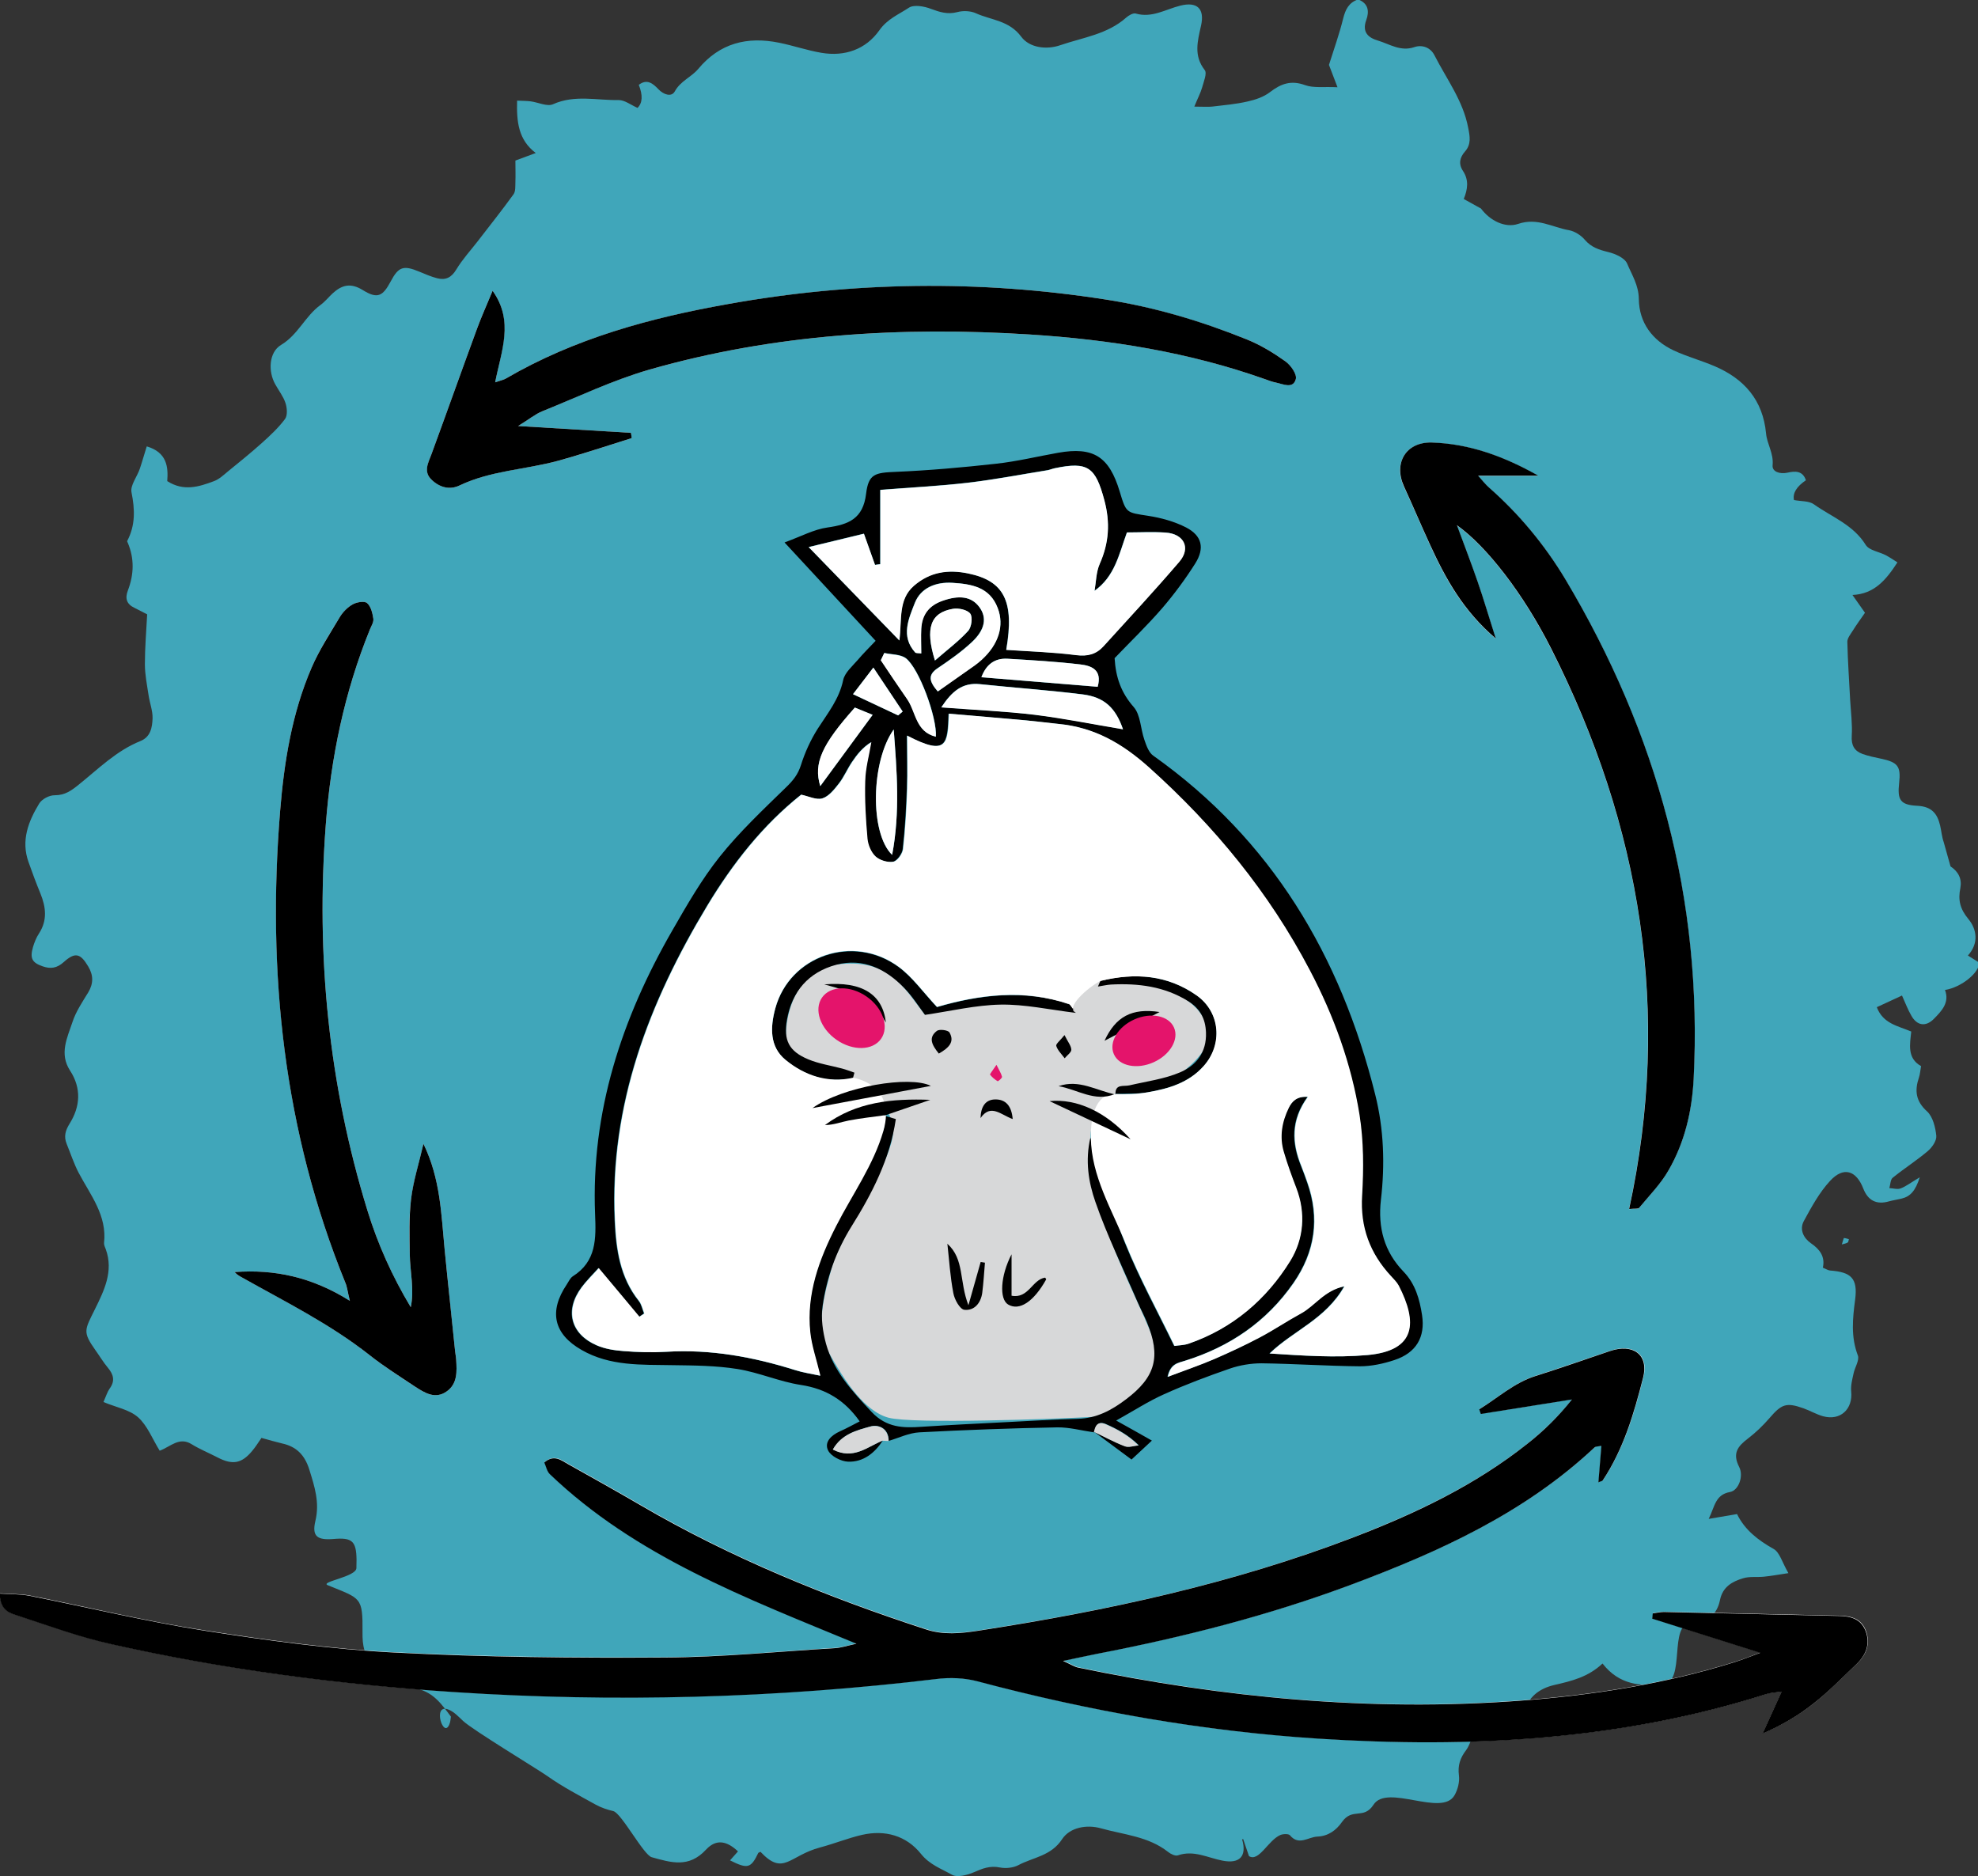 <svg xmlns="http://www.w3.org/2000/svg" id="Ebene_2" data-name="Ebene 2" viewBox="0 0 138.97 131.8"><rect x="0" y="0" width="138.97" height="131.8" fill="#333333" stroke="none"/><defs><style>      .cls-1 {        fill: #40a6ba;      }      .cls-1, .cls-2, .cls-3, .cls-4, .cls-5 {        stroke-width: 0px;      }      .cls-2 {        fill: #e4146b;      }      .cls-3 {        fill: #d7d8d9;      }      .cls-4 {        fill: #000;      }      .cls-5 {        fill: #fff;      }    </style></defs><g id="Ebene_1-2" data-name="Ebene 1"><g><g><path class="cls-1" d="M87.27,129.23c.34,1.17-.16,1.73-1.38,1.49-1.04-.2-2.02-.76-3.14-.37-.18.06-.49-.09-.68-.24-1.39-1.1-3.12-1.21-4.72-1.66-1.02-.29-2.19-.05-2.72.75-.78,1.2-2.04,1.28-3.09,1.84-.36.19-.89.24-1.29.16-.69-.14-1.23.07-1.84.34-.46.2-1.17.38-1.53.17-.74-.42-1.56-.7-2.17-1.46-1.03-1.29-2.53-1.71-4.15-1.34-.99.23-1.95.62-2.93.88-2.2.58-2.57,2.04-4.2.31l-.15.07c-.52,1.08-.74,1.16-1.99.53.2-.22.38-.42.56-.63-.75-.71-1.51-.92-2.25-.12-1.21,1.31-2.46.9-3.81.53-.57-.15-2.13-3.1-2.7-3.24-.42-.1-.85-.24-1.23-.45-1.15-.64-2.33-1.25-3.4-2.01-.76-.53-5.23-3.23-5.92-3.87-.31-.29-.62-.63-1-.79-1.24-.54-.34,2.27.07.91.04-.14.05-.29.07-.43-.64-.85-1.18-1.67-2.39-1.97-1.05-.27-1.98-1.06-2.93-1.68-.8-.52-.9-1.41-.89-2.25.02-2.53-.1-2.37-2.44-3.33-.59-.24,2.02-.59,2.01-1.21,0-.2.01-.4.01-.59-.02-1.3-.31-1.56-1.6-1.45-1.16.1-1.55-.18-1.29-1.27.31-1.3-.06-2.42-.43-3.61-.32-1.02-.9-1.61-1.91-1.83-.47-.11-.94-.25-1.45-.39-.24.35-.42.64-.64.9-.74.9-1.38,1.02-2.43.48-.61-.32-1.26-.58-1.84-.94-.87-.54-1.48.18-2.24.46-.51-.82-.86-1.76-1.52-2.35-.61-.54-1.55-.7-2.43-1.07.19-.43.27-.71.43-.94.4-.54.28-.99-.12-1.47-.32-.38-.57-.81-.86-1.21-.93-1.32-.78-1.42-.05-2.9.63-1.28,1.33-2.67.76-4.22-.05-.14-.13-.29-.12-.43.22-1.94-.95-3.36-1.78-4.93-.34-.65-.57-1.36-.85-2.05-.2-.5-.09-.92.2-1.39.77-1.22.85-2.51.04-3.75-.77-1.19-.19-2.31.17-3.4.24-.74.7-1.42,1.11-2.09.37-.62.37-1.2,0-1.82-.54-.91-.91-1.04-1.72-.31-.49.44-.93.49-1.48.3-.75-.26-.91-.56-.68-1.36.1-.33.23-.66.42-.95.6-.92.49-1.85.1-2.81-.3-.73-.58-1.48-.84-2.22-.53-1.5-.01-2.84.75-4.09.19-.32.72-.6,1.1-.59.73,0,1.18-.34,1.7-.76,1.37-1.1,2.63-2.37,4.32-3.05.72-.29.83-.97.85-1.61.01-.53-.2-1.06-.28-1.6-.11-.73-.26-1.46-.26-2.19,0-1.17.1-2.33.16-3.5-.38-.2-.64-.33-.9-.46-.55-.26-.67-.67-.45-1.23.42-1.11.46-2.22-.01-3.33-.02-.05-.06-.11-.04-.14.58-1.1.54-2.21.3-3.41-.1-.49.39-1.09.58-1.65.17-.5.31-1.01.49-1.58,1.41.42,1.52,1.42,1.44,2.44,1.15.74,2.23.4,3.29,0,.35-.13.65-.41.95-.66.81-.66,1.63-1.32,2.41-2.02.58-.52,1.17-1.07,1.63-1.69.18-.25.14-.77.03-1.11-.15-.46-.47-.87-.71-1.3-.53-.92-.46-2.28.4-2.79,1.19-.71,1.69-2.02,2.76-2.8.32-.23.57-.55.86-.82.65-.59,1.26-.76,2.12-.23,1.03.64,1.4.44,1.96-.61.55-1.04.9-1.15,2.02-.68.41.17.82.35,1.25.46.59.15,1-.05,1.34-.62.43-.71,1-1.33,1.51-1.99.84-1.09,1.7-2.17,2.51-3.29.15-.21.12-.56.13-.85.02-.49,0-.97,0-1.52.44-.16.85-.32,1.43-.53-1.23-.93-1.35-2.21-1.31-3.68.32.02.64.01.95.05.54.07,1.17.39,1.58.2,1.52-.68,3.08-.26,4.61-.29.42,0,.85.34,1.32.55q.53-.51.09-1.62c.58-.44.99-.1,1.38.31.36.38.92.57,1.15.15.4-.73,1.16-1,1.64-1.57,1.52-1.83,3.45-2.3,5.68-1.85,1,.2,1.97.54,2.98.71,1.65.28,3.12-.24,4.07-1.58.56-.8,1.37-1.12,2.08-1.59.35-.23,1.07-.1,1.54.08.62.23,1.18.41,1.86.23.4-.11.93-.09,1.3.08,1.08.49,2.34.5,3.19,1.65.57.77,1.76.94,2.76.59,1.58-.54,3.3-.76,4.62-1.94.17-.15.48-.33.66-.28,1.14.33,2.09-.29,3.12-.55,1.21-.31,1.74.22,1.47,1.41-.24,1.08-.53,2.1.26,3.11.18.23-.07.81-.18,1.22-.11.39-.31.76-.55,1.35.59,0,.92.03,1.24,0,.84-.1,1.68-.17,2.5-.36.55-.12,1.14-.32,1.58-.66.77-.59,1.47-.85,2.46-.49.61.22,1.34.1,2.28.15-.27-.72-.48-1.27-.6-1.57.39-1.23.75-2.24,1-3.27.16-.62.39-1.11,1.05-1.33.73.28.79.85.57,1.45-.31.85.14,1.24.82,1.44.83.25,1.59.79,2.56.46.52-.18,1.12,0,1.41.57.85,1.67,2.01,3.19,2.37,5.09.12.61.23,1.16-.22,1.67-.36.41-.48.86-.15,1.36.43.65.34,1.29.06,1.98l1.21.67c.63.85,1.7,1.39,2.61,1.08,1.35-.46,2.4.24,3.56.44.4.07.85.35,1.12.67.46.54,1.01.71,1.66.87.49.12,1.15.41,1.32.81.33.79.81,1.51.82,2.49.02,1.65.94,2.9,2.45,3.61.92.43,1.92.7,2.86,1.1,2.09.89,3.41,2.38,3.63,4.74.07.74.54,1.39.46,2.22-.05.47.52.64,1.03.53.54-.12,1.08-.16,1.31.53q-.99.67-.84,1.39c.5.1,1.05.05,1.4.3,1.25.89,2.76,1.43,3.64,2.85.24.39.94.48,1.42.73.28.15.54.33.81.5-.8,1.23-1.62,2.22-3.16,2.29.36.51.61.86.88,1.25-.31.45-.6.84-.86,1.26-.15.24-.38.52-.38.77.03,1.38.13,2.75.2,4.13.05.83.16,1.67.11,2.49-.04.66.18,1.06.76,1.27.42.15.86.24,1.29.33,1.19.25,1.41.54,1.28,1.7-.13,1.18.06,1.55,1.27,1.61,1.01.05,1.41.54,1.61,1.39.09.39.12.79.25,1.16l.48,1.71c.56.37.81.88.69,1.52-.17.83-.03,1.46.56,2.17.58.7.77,1.69-.03,2.57.32.2.55.35.78.49.07.68-1.23,1.75-2.39,1.93.34.89-.24,1.48-.78,2.03-.57.58-1.19.48-1.58-.22-.24-.41-.41-.86-.66-1.42-.65.3-1.17.54-1.77.82.44,1.16,1.47,1.31,2.42,1.71-.09.89-.31,1.87.69,2.43-.06.32-.07.57-.15.8-.31.92-.23,1.66.57,2.38.41.38.59,1.12.65,1.72.03.34-.3.82-.6,1.07-.79.67-1.66,1.22-2.46,1.87-.17.13-.16.48-.24.73.27.01.57.11.8.02.37-.14.7-.4,1.34-.78-.31.96-.66,1.35-1.29,1.5-.29.07-.58.11-.87.19q-1.31.38-1.81-.9c-.5-1.28-1.39-1.56-2.33-.54-.76.82-1.31,1.84-1.85,2.83-.32.6-.01,1.2.51,1.56.63.43,1,.95.83,1.71.24.1.37.19.51.2,1.47.11,1.95.54,1.76,2.03-.18,1.35-.31,2.63.19,3.94.12.33-.21.83-.3,1.25-.09.42-.21.85-.17,1.27.13,1.25-.76,2.08-1.97,1.75-.47-.13-.91-.39-1.38-.56-1.22-.43-1.54-.3-2.4.7-.45.52-.96,1.01-1.51,1.43-.71.54-1.1,1.03-.61,1.99.33.64-.04,1.65-.64,1.76-1.04.19-1.06.99-1.5,1.89.78-.13,1.33-.23,1.99-.34.54,1.11,1.48,1.84,2.57,2.45.43.24.6.95,1.04,1.7-.73.11-1.22.2-1.72.25-.49.05-1.01-.03-1.46.11-.77.23-1.44.6-1.63,1.54-.21,1.04-.89,1.54-2.02,1.59-1.63.07-.35,4.16-1.97,4.32-1.58.15-3.09.05-4.26-1.46-1.02.96-2.18,1.23-3.39,1.51-1,.23-1.91.83-2.12,2.05-.05.27-.25.53-.44.76-.66.79-1.09.83-1.88.16-.21-.18-.32-.49-.61-.96-.3.64-.44.92-.57,1.21-.19.45-.29.97-.57,1.35-.42.55-.6,1.07-.51,1.78.06.45-.08,1-.31,1.4-.89,1.54-4.73-.83-5.69.66-.7,1.08-1.48.17-2.22,1.22-.42.6-.98.99-1.73,1.02-.64.03-1.3.66-1.92-.09-.1-.12-.49-.1-.68-.02-.86.38-1.51,1.92-2.2,1.48l-.41-1.2Z"></path><path class="cls-1" d="M25.66,24c-.43-.24-.72-.36-.94-.55-.06-.05.07-.48.11-.48.3.02.62.04.88.17.08.04-.01.41-.04.86Z"></path><path class="cls-1" d="M16.85,93.89l-.61-.75c.14-.1.3-.28.43-.27.49.05.62.36.18,1.02Z"></path><path class="cls-1" d="M129.4,87.44c.1-.31.13-.46.15-.46.12,0,.23.05.35.08-.03.08-.03.2-.08.23-.11.07-.25.09-.42.14Z"></path></g><g><path class="cls-5" d="M0,111.96c.04,1.25.79,1.38,1.36,1.56,2.16.71,4.3,1.48,6.51,1.98,7.93,1.78,15.97,2.83,24.08,3.36,11.32.73,22.6.42,33.86-.92.94-.11,1.96-.08,2.88.16,7.86,2.1,15.84,3.52,23.96,4.03,10.66.68,21.2.13,31.47-3.13.31-.1.66-.1,1.07-.17-.49,1.09-.92,2.02-1.34,2.95,1.38-.6,2.55-1.29,3.6-2.13,1.06-.84,2-1.81,2.99-2.74.68-.64,1-1.43.65-2.35-.31-.83-1.02-1.03-1.84-1.05-4.11-.09-8.22-.19-12.33-.28-.26,0-.52.06-.78.1-.01.12-.03.25-.04.37,2.49.79,4.98,1.58,7.59,2.4-.63.23-1.22.48-1.82.66-4.93,1.54-9.99,2.33-15.13,2.71-10.44.78-20.74-.2-30.96-2.33-.27-.06-.51-.22-1.07-.47,1.03-.22,1.71-.37,2.39-.5,6.06-1.17,12.03-2.69,17.83-4.85,6.21-2.32,12.21-5.04,17.13-9.66.06-.06.2-.05.47-.1-.07.88-.14,1.71-.21,2.56.13-.06.26-.07.31-.14,1.46-2.2,2.19-4.7,2.83-7.21.41-1.61-.7-2.42-2.33-1.87-1.74.59-3.47,1.19-5.22,1.75-1.52.48-2.65,1.54-3.96,2.34.04.11.08.22.11.33,2.13-.34,4.27-.68,6.4-1.02-.93,1.17-1.96,2.18-3.09,3.08-3.68,2.93-7.88,4.92-12.24,6.6-8.52,3.28-17.39,5.19-26.39,6.57-1.24.19-2.43.31-3.68-.1-6.96-2.27-13.7-5.02-20.04-8.72-1.68-.98-3.38-1.93-5.08-2.88-.5-.28-1.01-.71-1.68-.12.12.26.17.62.38.81,6.05,5.79,13.72,8.67,21.55,11.92-.69.15-1.08.29-1.49.31-4,.25-7.99.64-11.99.66-6.33.03-12.66-.02-18.98-.35-4.47-.23-8.94-.85-13.37-1.54-4.11-.64-8.16-1.63-12.24-2.44-.65-.13-1.33-.1-2.1-.16ZM29.75,80.36c-.32,1.39-.71,2.63-.87,3.89-.16,1.28-.12,2.59-.09,3.88.02,1.23.33,2.46.07,3.71-1.31-2.17-2.32-4.43-3.05-6.81-2.72-8.85-3.62-17.89-2.92-27.1.36-4.71,1.31-9.31,3.1-13.71.1-.25.28-.53.24-.76-.06-.39-.17-.86-.44-1.09-.19-.16-.73-.07-1.01.09-.36.2-.69.55-.91.9-.7,1.15-1.44,2.3-1.97,3.53-1.39,3.21-1.94,6.65-2.22,10.1-.91,11.37.25,22.47,4.58,33.12.12.3.16.64.32,1.28-2.66-1.67-5.28-2.23-8.1-2.02.18.21.41.32.63.44,3.02,1.68,6.12,3.23,8.85,5.39,1.02.8,2.11,1.5,3.19,2.21.68.45,1.42.92,2.24.34.76-.54.71-1.4.66-2.22-.01-.22-.06-.43-.08-.64-.25-2.37-.5-4.73-.73-7.1-.24-2.47-.29-4.97-1.49-7.43ZM36.4,29.93c.73-.45,1.19-.83,1.71-1.04,2.5-1.02,4.96-2.2,7.54-2.93,8.73-2.49,17.68-3.03,26.7-2.46,5.63.36,11.18,1.23,16.53,3.14.25.09.51.19.77.24.51.09,1.2.45,1.39-.24.09-.34-.37-.98-.74-1.26-.83-.59-1.72-1.14-2.67-1.52-3.22-1.29-6.53-2.28-9.97-2.82-8.85-1.38-17.68-1.25-26.5.32-5.46.98-10.77,2.41-15.61,5.23-.17.1-.38.14-.76.27.41-2.19,1.34-4.28-.18-6.43-.4.96-.78,1.79-1.09,2.65-1.08,2.94-2.13,5.9-3.21,8.84-.23.62-.57,1.23.02,1.79.55.52,1.27.73,1.95.4,2.19-1.06,4.61-1.11,6.9-1.73,1.75-.47,3.47-1.06,5.2-1.6-.02-.12-.04-.25-.05-.37-2.51-.15-5.02-.3-7.93-.48ZM108.05,33.42c-2.4-1.36-4.84-2.24-7.47-2.32-1.8-.06-2.7,1.44-1.95,3.08.63,1.37,1.22,2.76,1.85,4.14,1.08,2.36,2.32,4.61,4.6,6.55-.49-1.53-.85-2.76-1.27-3.98-.43-1.25-.91-2.49-1.46-3.98,2.07,1.45,4.67,4.8,6.63,8.68,6.31,12.45,8.47,25.52,5.47,39.36.4-.04.63,0,.7-.08.72-.87,1.52-1.69,2.08-2.66,1.12-1.95,1.63-4.1,1.75-6.36.65-12.65-2.55-24.31-9.01-35.14-1.45-2.43-3.24-4.59-5.38-6.46-.23-.2-.42-.45-.75-.82h4.2Z"></path><path class="cls-4" d="M0,111.96c.77.05,1.45.03,2.1.16,4.08.81,8.13,1.79,12.24,2.44,4.43.69,8.89,1.31,13.37,1.54,6.32.33,12.65.39,18.98.35,4-.02,7.99-.42,11.99-.66.4-.02.8-.16,1.49-.31-7.83-3.24-15.5-6.13-21.55-11.92-.2-.2-.26-.55-.38-.81.68-.59,1.18-.16,1.68.12,1.7.95,3.4,1.9,5.08,2.88,6.34,3.7,13.08,6.45,20.04,8.72,1.24.41,2.44.29,3.68.1,9-1.39,17.87-3.3,26.39-6.57,4.36-1.67,8.56-3.67,12.24-6.6,1.13-.89,2.16-1.91,3.09-3.08-2.13.34-4.27.68-6.4,1.02-.04-.11-.08-.22-.11-.33,1.31-.8,2.44-1.86,3.96-2.34,1.75-.55,3.48-1.16,5.22-1.75,1.63-.55,2.74.25,2.33,1.87-.64,2.51-1.37,5.01-2.83,7.21-.05.07-.18.08-.31.14.07-.85.14-1.68.21-2.56-.27.05-.4.04-.47.1-4.92,4.62-10.92,7.34-17.13,9.66-5.79,2.16-11.76,3.68-17.83,4.85-.68.13-1.36.29-2.39.5.56.25.81.42,1.07.47,10.22,2.12,20.52,3.1,30.96,2.33,5.14-.38,10.2-1.17,15.13-2.71.6-.19,1.19-.43,1.82-.66-2.61-.83-5.1-1.61-7.59-2.4.01-.12.03-.25.04-.37.26-.03.52-.1.78-.1,4.11.09,8.22.19,12.33.28.82.02,1.52.22,1.84,1.05.35.92.03,1.7-.65,2.35-.98.93-1.93,1.91-2.99,2.74-1.05.84-2.22,1.53-3.6,2.13.42-.93.85-1.86,1.34-2.95-.42.06-.76.07-1.07.17-10.27,3.26-20.81,3.81-31.47,3.13-8.12-.52-16.1-1.94-23.96-4.03-.91-.24-1.93-.28-2.88-.16-11.26,1.35-22.55,1.66-33.86.92-8.11-.53-16.15-1.58-24.08-3.36-2.21-.49-4.35-1.27-6.51-1.98-.57-.19-1.32-.31-1.36-1.56Z"></path><path class="cls-4" d="M29.75,80.36c1.2,2.46,1.25,4.96,1.49,7.43.23,2.37.49,4.73.73,7.1.02.22.07.43.08.64.05.82.1,1.68-.66,2.22-.81.58-1.55.11-2.24-.34-1.08-.72-2.18-1.41-3.19-2.21-2.74-2.16-5.83-3.7-8.85-5.39-.22-.12-.44-.23-.63-.44,2.81-.21,5.44.35,8.1,2.02-.16-.64-.19-.98-.32-1.28-4.33-10.65-5.5-21.75-4.58-33.12.28-3.45.83-6.89,2.22-10.1.53-1.23,1.28-2.37,1.97-3.53.22-.36.55-.7.91-.9.28-.16.83-.25,1.01-.09.27.23.38.7.44,1.09.04.24-.14.51-.24.76-1.79,4.4-2.74,9-3.1,13.71-.7,9.21.2,18.25,2.92,27.1.73,2.38,1.74,4.63,3.05,6.81.26-1.25-.05-2.48-.07-3.71-.02-1.29-.06-2.6.09-3.88.15-1.26.55-2.5.87-3.89Z"></path><path class="cls-4" d="M36.4,29.93c2.92.18,5.43.33,7.93.48.02.12.04.25.05.37-1.73.54-3.45,1.12-5.2,1.6-2.29.62-4.71.68-6.9,1.73-.69.33-1.4.13-1.95-.4-.6-.56-.25-1.18-.02-1.79,1.08-2.94,2.13-5.9,3.21-8.84.31-.85.69-1.68,1.09-2.65,1.53,2.15.6,4.24.18,6.43.38-.13.59-.17.76-.27,4.84-2.82,10.15-4.26,15.61-5.23,8.81-1.58,17.65-1.7,26.5-.32,3.44.53,6.75,1.52,9.97,2.82.94.38,1.84.93,2.67,1.52.38.27.84.92.74,1.26-.19.7-.89.34-1.39.24-.26-.05-.52-.15-.77-.24-5.35-1.9-10.89-2.78-16.53-3.14-9.02-.57-17.97-.03-26.7,2.46-2.58.74-5.04,1.92-7.54,2.93-.52.21-.97.59-1.71,1.04Z"></path><path class="cls-4" d="M108.05,33.42h-4.2c.33.37.52.62.75.82,2.13,1.87,3.92,4.03,5.38,6.46,6.46,10.83,9.66,22.49,9.01,35.14-.12,2.25-.63,4.41-1.75,6.36-.55.97-1.36,1.79-2.08,2.66-.07.08-.29.04-.7.08,3-13.84.83-26.91-5.47-39.36-1.96-3.88-4.56-7.22-6.63-8.68.55,1.49,1.03,2.73,1.46,3.98.42,1.21.78,2.45,1.27,3.98-2.28-1.94-3.52-4.2-4.6-6.55-.63-1.37-1.22-2.76-1.85-4.14-.75-1.64.14-3.13,1.95-3.08,2.63.08,5.06.96,7.47,2.32Z"></path></g><path class="cls-3" d="M64.98,71.29c-1.46-1.89-2.54-4.02-6.24-3.52-2.51.34-3.47,2.96-3.52,4.83s2.79,2.44,3.75,2.78,3.58,1.95,3.78,3.85c.22,2.09-3.68,7.58-4.25,9.62-.57,2.04-1.28,4.38-.24,6.23,1.04,1.86,2.45,4.06,4.16,4.52s11.87.08,14.25-.05,4.69-2.35,4.79-3.66-1.95-5.04-3.1-7.97c-1.02-2.6-1.8-5.93-1.75-8,.05-2.07,1.72-3.08,1.72-3.08,4.85-.21,6.4-3.33,6.4-3.33,0,0,.73-1.7-1.25-3.18-1.62-1.21-4.14-2.81-6.61-1.51-.76.4-1.75,1.7-1.75,1.7-4.43-1.63-10.14.74-10.14.74Z"></path><g><path class="cls-4" d="M76.86,100.63c-.86-.12-1.72-.36-2.57-.35-3.23.06-6.47.18-9.7.35-.73.04-1.44.39-2.15.6,0-.89-.71-1.18-1.3-1.01-.94.27-2,.52-2.62,1.61,1.45.75,2.43-.2,3.51-.63-.58.89-1.38,1.53-2.45,1.49-.49-.02-1.2-.38-1.4-.79-.29-.59.23-1.07.83-1.34.48-.21.93-.47,1.39-.7-1.05-1.49-2.37-2.29-4.13-2.56-1.51-.23-2.95-.88-4.46-1.12-1.5-.24-3.05-.25-4.57-.27-2.19-.04-4.38.08-6.38-1.07-1.96-1.12-2.32-2.7-1.04-4.6.13-.2.24-.45.42-.57,1.67-1.05,1.64-2.65,1.57-4.36-.29-7.2,1.87-13.76,5.42-19.93,1.03-1.79,2.07-3.61,3.35-5.21,1.39-1.74,3.04-3.29,4.64-4.85.49-.47.84-.9,1.05-1.56.28-.89.68-1.77,1.18-2.56.7-1.09,1.51-2.08,1.79-3.42.11-.52.64-.97,1.02-1.41.37-.44.79-.85,1.26-1.35-2.1-2.26-4.13-4.46-6.4-6.91,1.18-.43,2.07-.92,3.01-1.05,1.49-.21,2.51-.61,2.72-2.37.17-1.41.64-1.48,2.09-1.54,2.35-.1,4.7-.31,7.04-.57,1.46-.16,2.9-.51,4.36-.77,2.48-.44,3.59.26,4.33,2.73.46,1.53.46,1.46,2,1.7.91.14,1.85.4,2.67.82,1.11.58,1.31,1.45.64,2.52-.69,1.09-1.47,2.15-2.31,3.13-1.08,1.25-2.27,2.39-3.36,3.53.08,1.37.47,2.44,1.34,3.43.49.56.48,1.53.75,2.3.14.41.31.91.64,1.13,8.31,5.9,13.15,14.06,15.58,23.8.61,2.43.69,4.92.4,7.4-.22,1.95.23,3.63,1.59,5.04.83.86,1.13,1.94,1.3,3.05.24,1.56-.42,2.66-1.94,3.16-.78.26-1.62.44-2.43.44-2.3-.02-4.61-.18-6.91-.21-.74,0-1.52.13-2.22.37-1.56.54-3.11,1.12-4.62,1.8-1.1.49-2.11,1.15-3.37,1.85.97.54,1.65.92,2.51,1.41-.54.5-.9.84-1.43,1.33-.92-.68-1.8-1.33-2.67-1.98.74.36,1.46.75,2.22,1.04.27.11.64-.04.97-.06-.76-.74-1.52-1.14-2.31-1.49-.53-.23-.75.08-.82.57ZM62.13,78.38c.26.08.51.15.81.24-.42,2.83-1.68,5.25-3.12,7.55-1.09,1.75-1.75,3.62-2.03,5.61-.12.85.02,1.78.24,2.61.53,1.94,1.85,3.36,3.2,4.8,1.06,1.12,2.21,1.14,3.52,1.05,2-.13,4.01-.23,6.01-.33,1.65-.08,3.3-.19,4.96-.23,1.32-.03,2.39-.61,3.39-1.37,2.09-1.57,2.46-3.01,1.47-5.42-.2-.49-.46-.96-.67-1.45-1-2.33-2.12-4.61-2.95-7-.48-1.37-.73-2.9-.35-4.52.83,2.58,1.48,5.07,2.44,7.44.98,2.44,2.26,4.77,3.44,7.2.32-.05.68-.04,1-.16,3.09-1.07,5.46-3.1,7.14-5.82.95-1.53,1.11-3.35.41-5.14-.32-.83-.62-1.66-.87-2.51-.32-1.07-.13-2.12.35-3.1.23-.46.57-.82,1.34-.77-1.19,1.64-1.12,3.22-.46,4.85.15.38.3.77.43,1.16.89,2.52.55,4.88-.97,7.07-1.89,2.72-4.48,4.48-7.62,5.46-.5.15-1.02.2-1.22,1.13,1.21-.46,2.25-.81,3.25-1.24,1.08-.46,2.16-.97,3.2-1.52.99-.52,1.92-1.16,2.91-1.69.98-.53,1.62-1.61,3.05-1.91-1.3,2.31-3.59,3.11-5.25,4.72,2.32.15,4.61.31,6.87.11,3.44-.31,3.52-2.31,2.2-4.87-.13-.26-.36-.47-.56-.69-1.48-1.6-2.16-3.43-2.02-5.65.11-1.88.12-3.8-.18-5.65-.57-3.58-1.81-6.98-3.5-10.19-2.86-5.45-6.7-10.1-11.28-14.23-1.91-1.71-3.86-2.82-6.36-3.06-.77-.07-1.53-.18-2.29-.25-1.8-.16-3.61-.31-5.42-.47-.08,2.11-.09,3.02-2.93,1.54,0,1.29.04,2.51,0,3.73-.05,1.42-.13,2.84-.29,4.24-.04.33-.4.83-.68.89-.39.07-.95-.09-1.25-.37-.32-.29-.53-.81-.57-1.25-.12-1.35-.2-2.7-.16-4.05.03-.91.28-1.82.43-2.73-.61.38-1,.88-1.35,1.4-.33.49-.56,1.05-.92,1.51-.32.41-.7.9-1.16,1.04-.42.13-.97-.15-1.49-.26-2.7,2.15-4.8,4.82-6.59,7.79-4.1,6.81-6.87,14-6.5,22.12.09,2.03.36,4,1.69,5.66.19.24.25.58.37.88l-.34.23c-.92-1.1-1.84-2.2-2.86-3.42-.36.4-.82.85-1.2,1.36-1.19,1.6-.77,3.26,1.05,4.06.58.25,1.25.36,1.89.41,1,.08,2.01.11,3.01.05,3.12-.19,6.12.36,9.07,1.29.53.17,1.1.25,1.75.39-.27-1.14-.61-2.09-.71-3.06-.28-2.69.62-5.11,1.82-7.46,1.13-2.21,2.23-4.43,3.31-6.66.16-.32.08-.76.12-1.14l-.04.03ZM76.89,41.52c.12-.64.12-1.34.37-1.92.65-1.47.75-2.89.32-4.47-.62-2.31-1.14-2.73-3.48-2.24-.17.04-.34.11-.51.14-1.86.3-3.72.66-5.6.88-1.98.23-3.97.33-6.15.5v5.22c-.12.02-.25.04-.37.05-.26-.73-.52-1.46-.78-2.19-1.29.31-2.48.6-3.88.94,2.17,2.23,4.16,4.28,6.37,6.56.19-1.49-.09-2.88,1.02-3.84,1.13-.99,2.4-1.16,3.81-.87,2.53.52,3.27,1.95,2.68,5.37,1.65.11,3.3.16,4.92.37.8.1,1.4-.06,1.91-.62,1.79-1.97,3.6-3.92,5.33-5.94.82-.97.33-1.96-.96-2.05-.92-.07-1.86-.01-2.72-.01-.57,1.57-.85,3.09-2.29,4.11ZM66.14,49.69c2.35.18,4.47.27,6.56.52,2.08.25,4.14.67,6.2,1.02-.51-1.48-1.29-2.25-2.83-2.45-2.4-.3-4.81-.46-7.22-.72-1.23-.13-1.97.5-2.71,1.62ZM65.88,48.57c.76-.53,1.43-1,2.09-1.47.34-.24.68-.47.99-.75,1.21-1.09,1.61-2.42,1.13-3.64-.57-1.48-1.86-1.68-3.18-1.77-1.15-.07-2.22.34-2.64,1.41-.43,1.1-1.01,2.34.02,3.48.06.06.22.04.43.07,0-.59-.03-1.17,0-1.74.05-.98.53-1.63,1.5-1.96,1.16-.4,2.02-.3,2.57.43.56.74.43,1.6-.53,2.49-.73.68-1.56,1.26-2.39,1.82-.68.46-.62.9,0,1.62ZM77.12,48.25c.34-1.21-.47-1.48-1.22-1.57-1.7-.2-3.41-.3-5.12-.4-.91-.05-1.51.42-1.83,1.3,2.74.22,5.38.44,8.17.67ZM62.79,51.25c-1.6,2.24-1.69,7.29-.11,8.81.57-3.02.33-5.91.11-8.81ZM62.13,45.88c-.08.17-.16.34-.24.5.62.91,1.22,1.83,1.85,2.73.62.89.59,2.31,2.02,2.64.08-1.36-1.18-4.8-2.11-5.51-.38-.29-1-.26-1.51-.37ZM60.06,49.71c-2.33,2.62-2.91,3.92-2.43,5.52,1.25-1.7,2.45-3.33,3.68-5.01-.36-.15-.78-.32-1.25-.51ZM65.69,46.41c.88-.77,1.68-1.36,2.33-2.08.24-.26.33-.96.15-1.21-.2-.27-.82-.41-1.22-.34-1.55.26-1.98,1.33-1.26,3.64ZM63.1,50.26c.11-.09.21-.18.32-.27-.63-.94-1.25-1.88-2.06-3.09-.57.74-.95,1.24-1.43,1.87,1.21.57,2.19,1.03,3.17,1.49Z"></path><path class="cls-3" d="M62.02,101.21c-1.08.43-2.06,1.38-3.51.63.62-1.09,1.68-1.35,2.62-1.61.59-.17,1.29.12,1.3,1.01-.14,0-.27-.02-.41-.02Z"></path><path class="cls-5" d="M76.89,41.52c1.44-1.02,1.72-2.54,2.29-4.11.86,0,1.79-.05,2.72.01,1.29.09,1.79,1.08.96,2.05-1.73,2.02-3.54,3.97-5.33,5.94-.51.56-1.11.72-1.91.62-1.63-.21-3.28-.26-4.92-.37.59-3.42-.15-4.85-2.68-5.37-1.4-.29-2.68-.11-3.81.87-1.11.97-.83,2.35-1.02,3.84-2.21-2.28-4.2-4.32-6.37-6.56,1.4-.34,2.59-.63,3.88-.94.26.73.52,1.46.78,2.19.12-.02.25-.04.37-.05v-5.22c2.18-.17,4.17-.27,6.15-.5,1.87-.22,3.73-.58,5.6-.88.17-.03.34-.11.51-.14,2.34-.49,2.86-.07,3.48,2.24.42,1.58.33,3-.32,4.47-.26.58-.26,1.27-.37,1.92Z"></path><path class="cls-5" d="M66.14,49.69c.74-1.12,1.48-1.75,2.71-1.62,2.4.25,4.82.42,7.22.72,1.54.19,2.32.97,2.83,2.45-2.06-.34-4.12-.76-6.2-1.02-2.09-.25-4.21-.34-6.56-.52Z"></path><path class="cls-5" d="M65.88,48.57c-.62-.72-.68-1.16,0-1.62.83-.56,1.66-1.14,2.39-1.82.96-.89,1.09-1.75.53-2.49-.55-.74-1.41-.84-2.57-.43-.97.34-1.44.98-1.5,1.96-.03.57,0,1.15,0,1.74-.21-.03-.37,0-.43-.07-1.03-1.14-.45-2.38-.02-3.48.42-1.07,1.49-1.48,2.64-1.41,1.32.08,2.62.28,3.18,1.77.47,1.23.07,2.55-1.13,3.64-.3.28-.65.51-.99.75-.67.47-1.34.94-2.09,1.47Z"></path><path class="cls-5" d="M77.12,48.25c-2.79-.23-5.43-.44-8.17-.67.33-.88.92-1.35,1.83-1.3,1.71.1,3.42.2,5.12.4.75.09,1.56.35,1.22,1.57Z"></path><path class="cls-5" d="M62.79,51.25c.22,2.9.46,5.79-.11,8.81-1.58-1.52-1.49-6.57.11-8.81Z"></path><path class="cls-5" d="M62.13,45.88c.51.12,1.13.09,1.51.37.93.71,2.19,4.15,2.11,5.51-1.43-.34-1.4-1.75-2.02-2.64-.63-.9-1.24-1.82-1.85-2.73.08-.17.16-.34.24-.5Z"></path><path class="cls-5" d="M60.06,49.71c.47.19.89.37,1.25.51-1.23,1.68-2.43,3.31-3.68,5.01-.49-1.6.1-2.91,2.43-5.52Z"></path><path class="cls-5" d="M65.69,46.41c-.72-2.31-.3-3.37,1.26-3.64.39-.07,1.02.07,1.22.34.18.25.09.95-.15,1.21-.65.72-1.45,1.31-2.33,2.08Z"></path><path class="cls-5" d="M63.1,50.26c-.98-.46-1.96-.92-3.17-1.49.49-.64.87-1.13,1.43-1.87.8,1.2,1.43,2.15,2.06,3.09-.11.09-.21.18-.32.27Z"></path><path class="cls-3" d="M76.86,100.63c.07-.49.29-.8.82-.57.79.35,1.56.75,2.31,1.49-.33.03-.7.17-.97.06-.76-.29-1.48-.69-2.22-1.04,0,0,.06.06.06.06Z"></path><path class="cls-4" d="M59.93,75.74c-1.76.39-3.39-.15-4.75-1.27-1.11-.92-1.07-2.27-.71-3.61,1.01-3.71,5.49-5.26,8.68-2.91.97.72,1.7,1.76,2.68,2.81,2.93-.86,6.11-1.29,9.3-.2.16.05.25.32.45.6-1.88-.23-3.58-.61-5.28-.58-1.74.03-3.48.45-5.31.72-.45-.6-.89-1.31-1.46-1.89-1.3-1.34-2.89-2.13-4.78-1.63-1.93.52-3.11,1.86-3.46,3.86-.25,1.44.13,2.22,1.51,2.79.75.31,1.57.43,2.36.64.3.08.58.19.87.29-.03.12-.07.25-.1.37Z"></path><path class="cls-4" d="M78.37,76.89c-.03-.77.57-.54.99-.64,1.2-.28,2.45-.44,3.57-.92,1.12-.48,1.85-1.4,1.8-2.79-.04-.98-.41-1.67-1.23-2.19-1.68-1.05-3.52-1.28-5.45-1.18-.27.02-.54.08-.91.14.11-.23.14-.38.2-.4,2.39-.59,4.69-.43,6.75,1.03,1.65,1.17,1.85,3.44.48,4.96-1.05,1.17-2.47,1.58-3.93,1.84-.75.13-1.53.08-2.29.12l.03.03Z"></path><path class="cls-4" d="M66.56,87.38c1.21,1.09.82,2.62,1.48,4.32.36-1.29.61-2.16.86-3.04.1.02.2.03.3.05-.06.71-.1,1.42-.19,2.12-.1.72-.56,1.27-1.26,1.19-.31-.04-.69-.72-.77-1.17-.22-1.14-.29-2.31-.42-3.47Z"></path><path class="cls-4" d="M71.07,88.12v2.91c1.2.23,1.45-1.14,2.36-1.27.02.04.08.1.07.13-.87,1.56-1.88,2.23-2.67,1.76-.63-.38-.55-2,.24-3.53Z"></path><path class="cls-4" d="M57.91,69.16c2.67-.23,4.11.71,4.33,2.68-.85-1.59-2.36-2.17-4.33-2.68Z"></path><path class="cls-4" d="M81.47,71.1c-1.41.74-2.64,1.38-3.87,2.02.78-1.69,1.92-2.32,3.87-2.02Z"></path><path class="cls-2" d="M70.01,74.81c.18.37.33.59.39.84.02.08-.27.33-.31.31-.2-.12-.39-.28-.53-.46-.03-.03.14-.23.45-.69Z"></path></g><ellipse class="cls-2" cx="59.83" cy="71.53" rx="1.85" ry="2.53" transform="translate(-33.07 79.66) rotate(-55.09)"></ellipse><ellipse class="cls-2" cx="80.37" cy="73.13" rx="2.31" ry="1.65" transform="translate(-22.79 38.99) rotate(-23.99)"></ellipse><path class="cls-5" d="M78.34,76.86c.77.04,1.54.01,2.29-.12,1.47-.25,2.88-.66,3.93-1.84,1.36-1.52,1.17-3.79-.48-4.96-2.07-1.46-4.36-1.61-6.75-1.03-.96.49-2.5,1.91-1.75,2.23l-.45-.6h0c-3.2-1.08-6.37-.65-9.3.2-.98-1.05-1.71-2.09-2.68-2.81-3.19-2.36-7.67-.81-8.68,2.91-.36,1.34-.4,2.69.71,3.61,1.36,1.12,2.99,1.66,4.75,1.27,0,0,3.1.41,2.13,3.75-.69,2.38-2.18,4.45-3.31,6.66-1.2,2.35-2.1,4.78-1.82,7.46.1.97.44,1.92.71,3.06-.66-.14-1.22-.22-1.75-.39-2.96-.93-5.96-1.48-9.07-1.29-1,.06-2.01.03-3.01-.05-.64-.05-1.31-.15-1.89-.41-1.82-.8-2.24-2.45-1.05-4.06.38-.51.84-.95,1.2-1.36,1.02,1.21,1.94,2.32,2.86,3.42l.34-.23c-.12-.3-.18-.64-.37-.88-1.33-1.67-1.6-3.63-1.69-5.66-.37-8.12,2.4-15.31,6.5-22.12,1.79-2.96,3.89-5.64,6.59-7.79.52.11,1.07.39,1.49.26.45-.14.84-.63,1.16-1.04.36-.46.59-1.02.92-1.51.35-.52.74-1.02,1.35-1.4-.15.91-.41,1.82-.43,2.73-.04,1.35.04,2.71.16,4.05.04.44.26.96.57,1.25.3.27.85.44,1.25.37.28-.05.64-.55.68-.89.16-1.41.24-2.83.29-4.24.04-1.22,0-2.44,0-3.73,2.84,1.48,2.85.57,2.93-1.54,1.81.16,3.62.3,5.42.47.77.07,1.53.17,2.29.25,2.5.24,4.45,1.35,6.36,3.06,4.59,4.12,8.42,8.78,11.28,14.23,1.69,3.21,2.93,6.61,3.5,10.19.29,1.85.29,3.77.18,5.65-.14,2.23.55,4.06,2.02,5.65.2.22.42.43.56.69,1.31,2.56,1.24,4.56-2.2,4.87-2.26.2-4.55.04-6.87-.11,1.66-1.61,3.94-2.4,5.25-4.72-1.43.3-2.07,1.38-3.05,1.91-.99.54-1.92,1.17-2.91,1.69-1.04.55-2.12,1.05-3.2,1.52-1,.43-2.04.78-3.25,1.24.2-.92.72-.97,1.22-1.13,3.14-.98,5.73-2.74,7.62-5.46,1.52-2.19,1.86-4.55.97-7.07-.14-.39-.28-.78-.43-1.16-.66-1.62-.73-3.21.46-4.85-.77-.05-1.11.31-1.34.77-.48.98-.67,2.03-.35,3.1.25.85.55,1.68.87,2.51.69,1.79.53,3.6-.41,5.14-1.68,2.72-4.05,4.75-7.14,5.82-.32.11-.69.11-1,.16-1.17-2.43-2.45-4.75-3.44-7.2-.96-2.37-2.41-4.73-2.44-7.44-.04-3.34,1.72-3.08,1.72-3.08Z"></path><path class="cls-4" d="M57.08,77.85c2.16-1.53,6.85-2.3,8.32-1.56-2.82.53-5.57,1.05-8.32,1.56Z"></path><path class="cls-4" d="M62.17,78.35c-.84.12-1.69.21-2.53.37-.56.11-1.09.32-1.68.32,2.19-1.63,4.74-1.87,7.4-1.77-1.08.37-2.15.74-3.23,1.11,0,0,.04-.03.04-.03Z"></path><path class="cls-4" d="M65.96,74.02c-.49-.61-.76-1.12-.13-1.6.18-.13.79-.05.88.12.37.65-.03,1.07-.75,1.48Z"></path><path class="cls-4" d="M74.79,72.72c.23.47.47.75.48,1.03,0,.19-.31.4-.47.6-.21-.29-.49-.55-.59-.87-.04-.14.29-.39.58-.76Z"></path><path class="cls-4" d="M71.15,78.62c-.82-.29-1.54-1.11-2.26-.07.02-.78.33-1.31,1.05-1.31.7,0,1.13.43,1.21,1.38Z"></path><path class="cls-4" d="M73.74,77.36c1.9-.19,3.96.74,5.69,2.68-1.83-.86-3.65-1.72-5.69-2.68Z"></path><path class="cls-4" d="M78.34,76.86c-1.44.59-2.65-.33-3.97-.55,1.44-.51,2.67.32,4,.58,0,0-.03-.03-.03-.03Z"></path></g></g></svg>
